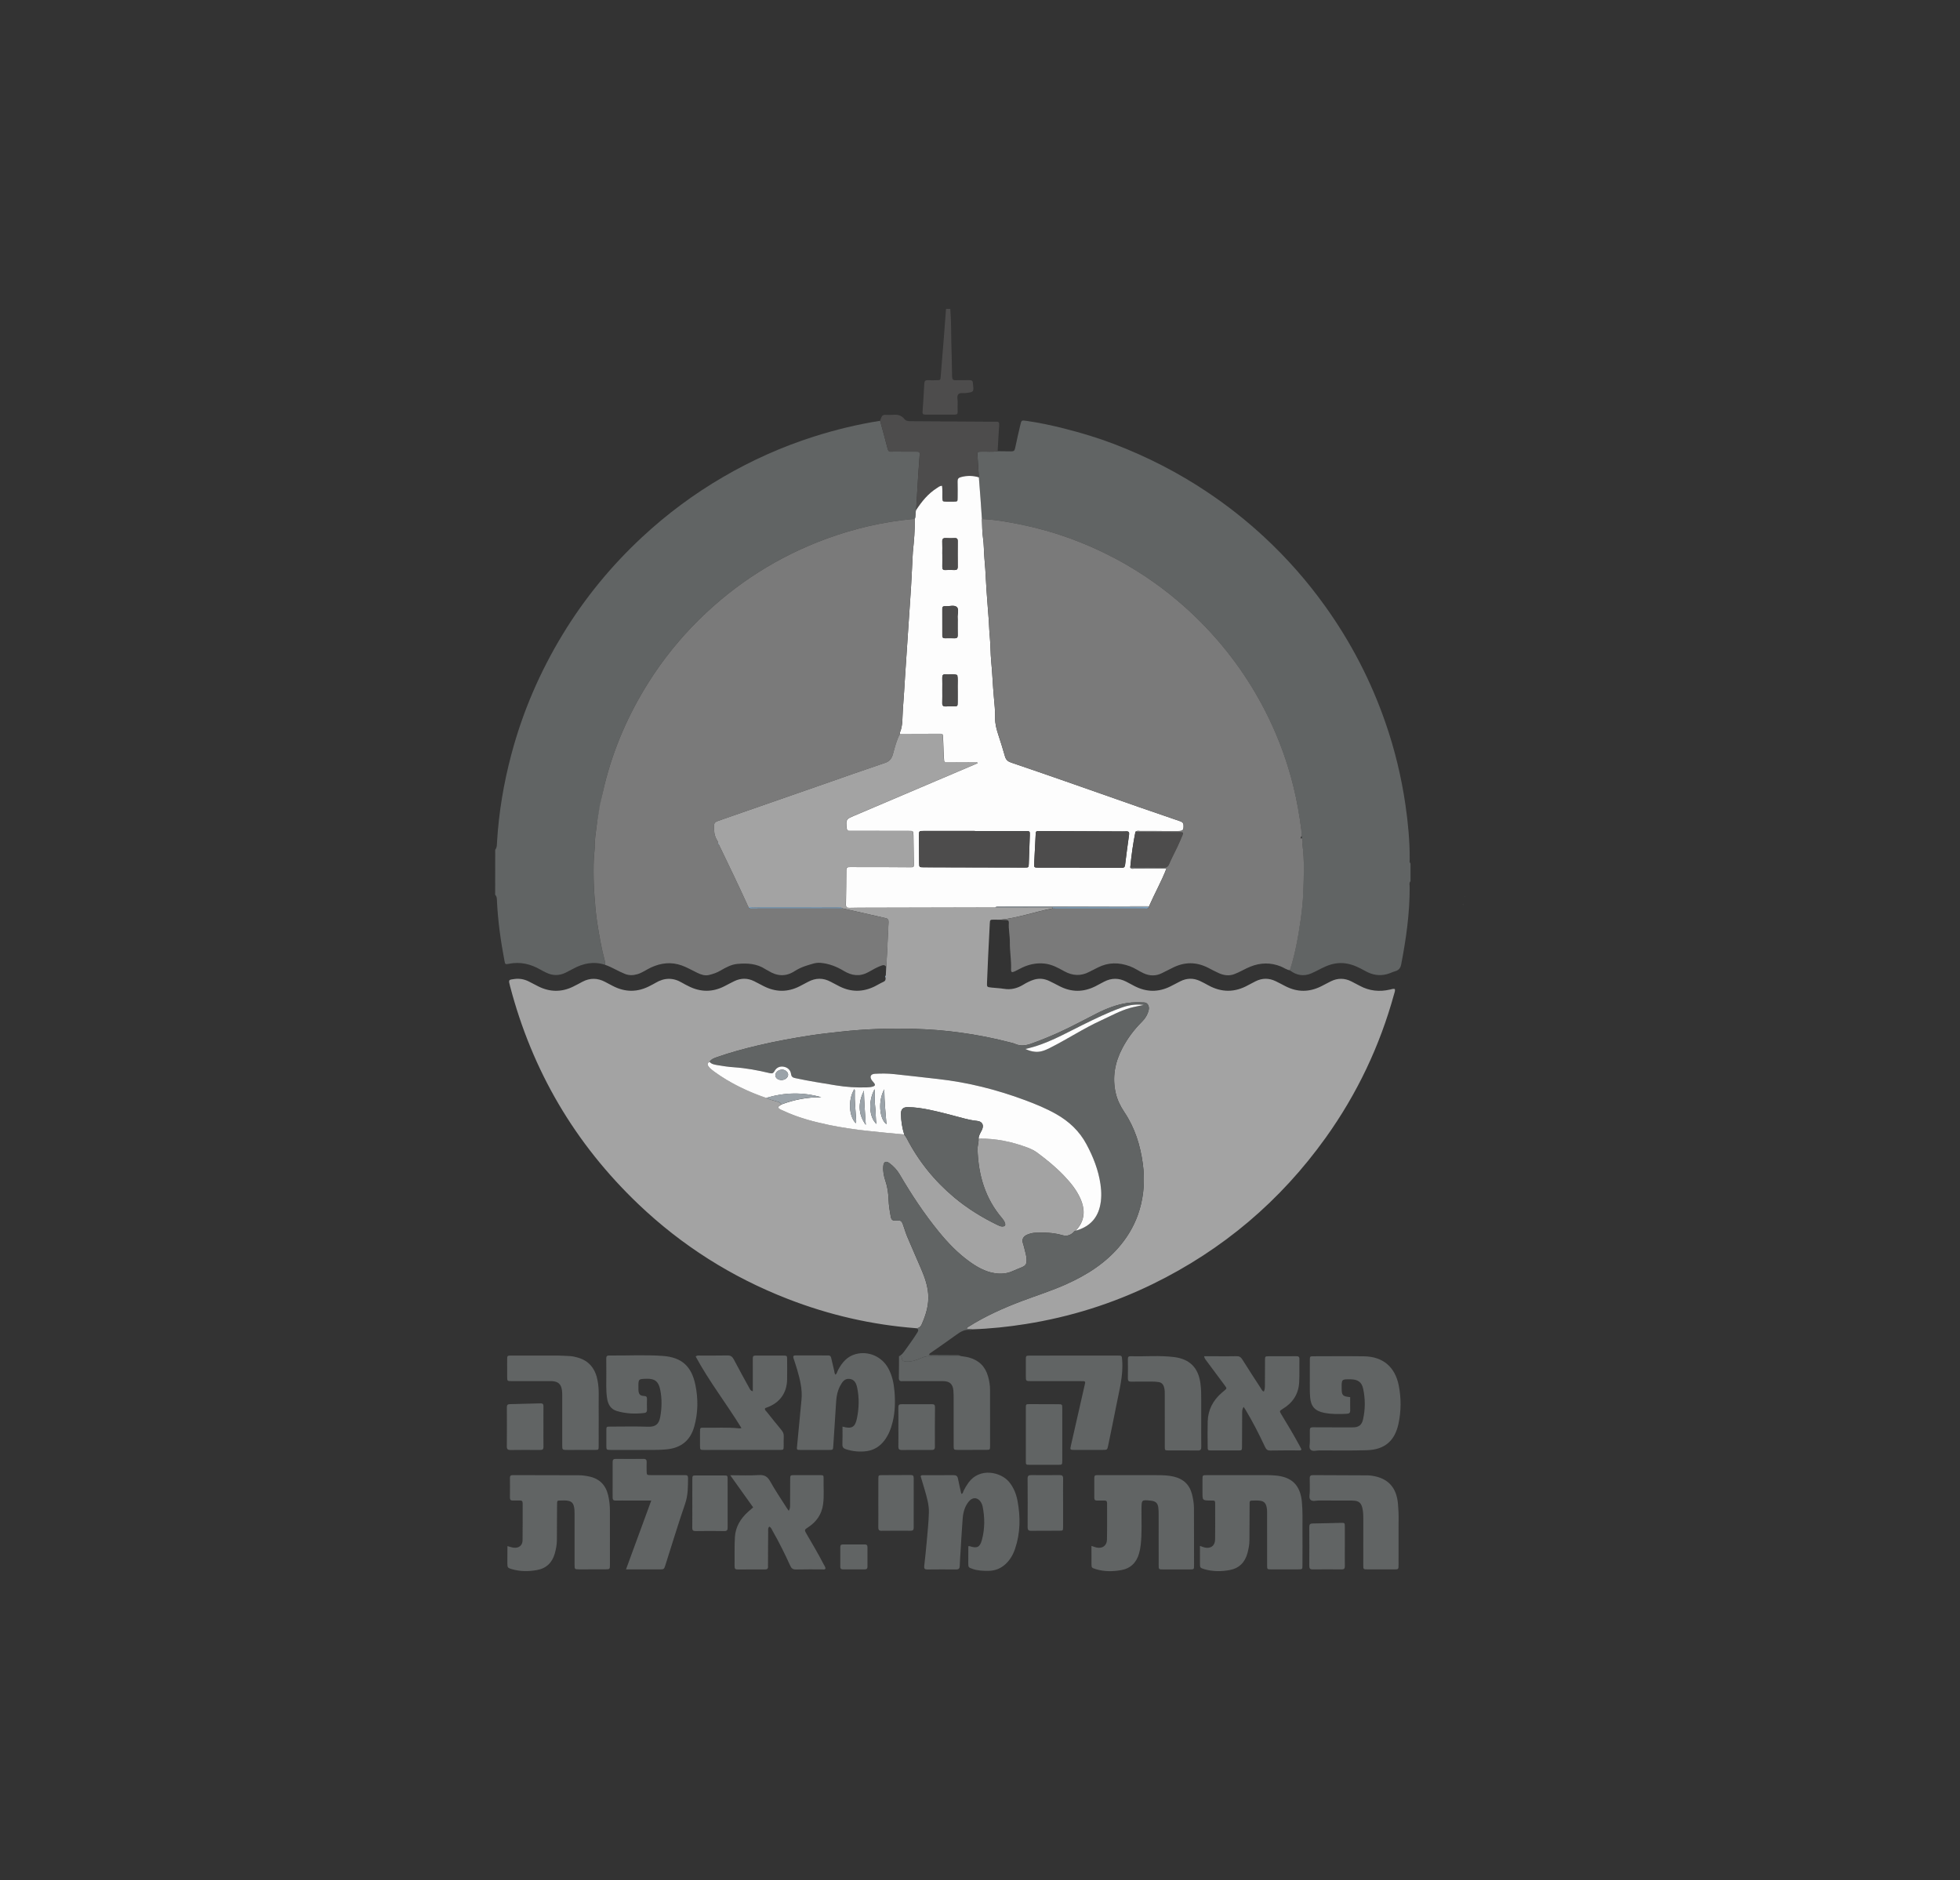 <?xml version="1.0" encoding="utf-8"?>
<!-- Generator: Adobe Illustrator 24.0.1, SVG Export Plug-In . SVG Version: 6.00 Build 0)  -->
<svg version="1.1" id="Layer_1" xmlns="http://www.w3.org/2000/svg" xmlns:xlink="http://www.w3.org/1999/xlink" x="0px" y="0px"
	 viewBox="0 0 841.89 807.53" style="enable-background:new 0 0 841.89 807.53;" xml:space="preserve">
<rect x="0" y="0" width="841.89" height="807.53" fill="#333333" stroke="none"/>
<style type="text/css">
	.st0{fill:#515151;}
	.st1{fill:#86B33F;}
	.st2{fill:#A3C238;}
	.st3{fill:#6FA842;}
	.st4{fill:#FFFFFF;}
	.st5{fill:#787878;}
	.st6{fill:#878787;}
	.st7{fill:#6D6D6D;}
	.st8{fill:#4A4A4A;}
	.st9{fill:#677378;}
	.st10{fill:#2C2D2D;}
	.st11{fill:#717070;}
	.st12{fill:#616464;}
	.st13{fill:#4D4C4C;}
	.st14{fill:#A3A3A3;}
	.st15{fill:#BCD6EE;}
	.st16{fill:#FDFDFD;}
	.st17{fill:#9BA3A9;}
	.st18{fill:#8FBFE6;}
	.st19{fill:#7A7A7A;}
	.st20{fill:none;stroke:#5D5D5D;stroke-width:3.509;stroke-miterlimit:10;}
	.st21{fill:#FFFFFF;stroke:#626565;stroke-width:3.553;stroke-miterlimit:10;}
	.st22{fill:#202020;}
	.st23{fill:#28241A;}
	.st24{fill:#565F69;}
	.st25{fill:#5D5D5D;}
	.st26{fill:#5362A9;}
	.st27{fill:#4A59A3;}
	.st28{fill:#7990C9;}
	.st29{fill:#7F9ACF;}
	.st30{fill:#84A5D6;}
	.st31{fill:#9F9FA0;}
</style>
<g>
	<path class="st8" d="M625.24,398.5c-0.12,0.02-0.25,0.05-0.37,0.07C624.99,398.55,625.11,398.53,625.24,398.5z"/>
	<path class="st8" d="M623.69,398.69c-0.02,0.04-0.03,0.08-0.05,0.12C623.65,398.77,623.67,398.73,623.69,398.69z"/>
	<path class="st9" d="M625.35,400.85c-0.07,0.11-0.15,0.23-0.22,0.34C625.2,401.08,625.27,400.96,625.35,400.85z"/>
	<path class="st10" d="M624.24,398.79l-0.05,0.02l-0.05-0.01C624.17,398.79,624.2,398.79,624.24,398.79z"/>
	<path class="st8" d="M628.42,388.78c-0.04-0.16-0.08-0.33-0.11-0.49c0.04-0.01,0.08-0.03,0.12-0.04c0.03,0.1,0.07,0.2,0.1,0.31
		C628.49,388.63,628.46,388.7,628.42,388.78z"/>
	<path class="st8" d="M628.55,389.3c-0.03-0.09-0.05-0.19-0.08-0.28C628.49,389.11,628.52,389.2,628.55,389.3z"/>
	<path class="st11" d="M629.07,384.93c0.04,0.01,0.08,0.02,0.11,0.03c-0.05,0.04-0.09,0.08-0.14,0.13
		C629.05,385.03,629.06,384.98,629.07,384.93z"/>
	<g>
		<path class="st12" d="M428.55,193.81c1.94,0.02,3.89,0.02,5.83,0.07c0.97,0.03,1.43-0.26,1.64-1.32
			c0.67-3.37,1.48-6.71,2.26-10.06c0.46-1.97,0.49-2.03,2.55-1.73c5.55,0.8,11.03,1.96,16.46,3.34c7.17,1.83,14.25,3.95,21.16,6.59
			c14.15,5.41,27.57,12.25,40.17,20.7c8.66,5.8,16.81,12.22,24.43,19.3c9.73,9.03,18.47,18.95,26.2,29.76
			c11,15.37,19.61,31.97,25.8,49.81c4.01,11.53,6.88,23.36,8.64,35.46c1.12,7.71,1.85,15.44,1.83,23.24c0,0.64-0.26,1.36,0.34,1.9
			c0,2.55,0,5.09,0,7.64c-0.68,0.77-0.35,1.72-0.35,2.56c0.03,11.18-1.52,22.17-3.64,33.12c-0.31,1.62-1.01,2.53-2.55,2.98
			c-1.21,0.36-2.36,0.94-3.58,1.27c-3.26,0.88-6.34,0.31-9.27-1.33c-2.6-1.45-5.22-2.79-8.27-3.26c-3.09-0.47-5.95,0.06-8.73,1.25
			c-2.12,0.91-4.12,2.12-6.24,3.02c-3.31,1.41-6.4,0.82-9.22-1.35c2.32-7.1,3.6-14.41,4.65-21.78c0.55-3.85,0.96-7.72,1.11-11.61
			c0.26-6.87,0.57-13.76-0.35-20.61c0.12-0.91,0.15-1.82-0.24-2.69c0.09-0.32,0.07-0.62-0.11-0.9c-0.04-0.89-0.01-1.8-0.12-2.68
			c-0.79-6.3-1.89-12.54-3.41-18.71c-2.54-10.27-6.11-20.16-10.74-29.66c-7.16-14.7-16.44-27.93-27.84-39.67
			c-11.19-11.51-23.85-21.07-38.01-28.59c-12.88-6.84-26.48-11.74-40.78-14.62c-5.42-1.09-10.86-2.08-16.4-2.3
			c-0.21-3.03-0.41-6.05-0.63-9.08c-0.22-2.95-0.45-5.89-0.68-8.84c-0.19-3.05-0.39-6.09-0.57-9.14c-0.11-1.86-0.09-1.84,1.75-1.9
			C423.95,193.91,426.26,194.24,428.55,193.81z"/>
		<path class="st12" d="M212.71,365.02c0.84-1.08,0.72-2.39,0.8-3.62c0.77-12.66,2.88-25.09,6.13-37.34
			c4.85-18.27,12.25-35.42,22.06-51.58c9.43-15.52,20.82-29.4,34.1-41.75c10.66-9.92,22.29-18.56,34.88-25.89
			c12.32-7.17,25.26-12.95,38.83-17.28c9.33-2.98,18.83-5.28,28.52-6.81c1.02,3.74,2.11,7.46,3.03,11.22c0.6,2.46,0.88,2,2.72,2.01
			c3.21,0.02,6.42-0.02,9.63,0.01c1.63,0.01,1.7,0.1,1.6,1.64c-0.17,2.61-0.4,5.21-0.56,7.82c-0.33,5.21-0.62,10.43-0.94,15.64
			c-0.45,1.24,0.13,2.64-0.6,3.84c-0.37,0.01-0.75,0.01-1.12,0.04c-12.56,1.19-24.75,4.04-36.59,8.36
			c-20.87,7.63-39.22,19.31-55.03,34.92c-8.22,8.12-15.42,17.07-21.59,26.85c-8.64,13.69-15.04,28.34-18.92,44.06
			c-0.46,1.87-2.96,14.1-3.31,16.97c-0.4,3.31-0.99,6.61-0.9,9.97c-0.2,2.45-0.44,4.9-0.48,7.36c-0.07,4.41,0.03,8.81,0.35,13.2
			c0.29,3.94,0.6,7.88,1.21,11.79c0.86,5.45,1.79,10.88,3.23,16.21c0.15,0.56,0.1,1.18,0.14,1.77c-4.87-1.6-9.42-0.66-13.79,1.74
			c-1.05,0.58-2.11,1.12-3.18,1.65c-2.81,1.38-5.61,1.31-8.4-0.07c-0.8-0.4-1.61-0.79-2.38-1.24c-4.22-2.44-8.68-3.49-13.55-2.52
			c-1.58,0.32-1.62,0.22-1.9-1.22c-1.61-8.44-2.8-16.93-3.23-25.52c-0.05-1.02,0.04-2.1-0.78-2.92
			C212.71,377.9,212.71,371.46,212.71,365.02z"/>
		<path class="st13" d="M408.17,132.67c0.44,4.84,0.33,9.7,0.46,14.55c0.12,4.86,0.27,9.72,0.33,14.58
			c0.02,1.16,0.39,1.56,1.55,1.52c1.94-0.08,3.89,0.03,5.83-0.03c1.02-0.03,1.58,0.28,1.55,1.36c0,0.07,0.01,0.15,0.02,0.22
			c0.41,3.55,0.41,3.51-3.12,3.97c-1.09,0.14-2.48-0.31-3.19,0.56c-0.69,0.84-0.2,2.16-0.24,3.27c-0.05,1.42-0.04,2.84-0.01,4.26
			c0.02,0.88-0.35,1.16-1.2,1.16c-4.26-0.03-8.53-0.03-12.79,0c-0.9,0-1.15-0.36-1.09-1.22c0.28-4.03,0.54-8.06,0.75-12.09
			c0.06-1.16,0.52-1.57,1.67-1.48c1.19,0.09,2.39,0.04,3.59,0.02c1.64-0.03,1.66-0.05,1.78-1.56c0.46-5.51,0.91-11.03,1.34-16.54
			c0.33-4.17,0.64-8.34,0.95-12.52C406.97,132.67,407.57,132.67,408.17,132.67z"/>
		<path class="st14" d="M429.66,395.07c-0.9-0.02-1.8-0.05-2.69-0.04c-1.7,0.02-1.73,0.03-1.82,1.69
			c-0.25,4.71-0.48,9.42-0.71,14.13c-0.18,3.74-0.34,7.48-0.48,11.22c-0.07,1.89-0.04,1.91,1.91,2.13c1.78,0.2,3.59,0.25,5.36,0.54
			c2.96,0.49,5.62-0.17,8.16-1.69c1.54-0.92,3.12-1.77,4.86-2.28c2.19-0.64,4.31-0.38,6.34,0.55c1.56,0.72,3.07,1.55,4.6,2.33
			c5.1,2.6,10.2,2.57,15.3,0.01c1.27-0.64,2.51-1.33,3.77-1.99c3.15-1.64,6.31-1.64,9.47-0.01c1.2,0.62,2.38,1.27,3.57,1.89
			c5.15,2.66,10.32,2.73,15.51,0.11c1.4-0.71,2.79-1.45,4.19-2.16c2.79-1.41,5.61-1.44,8.43-0.13c1.22,0.57,2.4,1.21,3.58,1.86
			c5.72,3.15,11.42,3.12,17.11-0.06c1.04-0.58,2.11-1.12,3.18-1.66c2.87-1.44,5.76-1.44,8.64-0.05c1.41,0.68,2.8,1.43,4.19,2.15
			c5.17,2.66,10.34,2.62,15.5-0.02c1.33-0.68,2.65-1.39,3.99-2.06c2.95-1.47,5.91-1.45,8.85,0.03c1.2,0.6,2.4,1.22,3.58,1.87
			c4.14,2.25,8.51,2.68,13.06,1.62c0.64-0.15,1.26-0.41,2.03-0.23c0.2,0.78-0.13,1.46-0.32,2.16c-6.13,22.31-15.91,42.89-29.37,61.7
			c-19.47,27.2-44.24,48.18-74.31,62.87c-17.32,8.46-35.53,14.16-54.57,17.18c-7.62,1.21-15.28,2.02-22.99,2.27
			c-0.77-0.09-1.54-0.18-2.3-0.27c0.04-0.49,0.34-0.6,0.58-0.75c7.29-4.63,15.13-8.13,23.19-11.17c6.29-2.37,12.72-4.39,18.87-7.15
			c8.98-4.02,17.11-9.17,23.44-16.88c3.71-4.52,6.45-9.53,8.11-15.12c1.92-6.47,2.31-13.06,1.41-19.75
			c-1.07-7.96-3.41-15.45-7.91-22.17c-1.72-2.58-3.09-5.34-3.76-8.34c-1.49-6.7-0.33-13.05,2.84-19.1c2.21-4.21,5-7.97,8.36-11.32
			c1.46-1.45,2.55-3.15,3-5.17c0.37-1.65-0.51-3.15-1.91-3.2c-2.46-0.08-4.93-0.15-7.39,0.23c-4.56,0.71-8.78,2.34-12.88,4.41
			c-5.67,2.87-11.24,5.93-17.05,8.53c-3.69,1.65-7.43,3.15-11.23,4.52c-2.34,0.84-4.62,1.14-6.97,0.09
			c-0.74-0.33-1.57-0.49-2.36-0.69c-6.94-1.82-13.96-3.17-21.07-4.15c-6.52-0.91-13.07-1.41-19.63-1.61
			c-10.62-0.33-21.22,0.05-31.79,1.21c-4.3,0.48-8.61,0.93-12.89,1.59c-7.67,1.18-15.3,2.57-22.86,4.37
			c-5.89,1.4-11.73,2.98-17.44,4.99c-1.18,0.42-2.43,0.83-3.15,2.01c-1.16,0.57-0.98,1.41-0.31,2.17c0.64,0.72,1.39,1.36,2.16,1.92
			c6.86,4.99,14.42,8.61,22.41,11.37c1.32,0.67,2.74,1.02,4.15,1.43c0.89,0.26,1.93,0.37,2.4,1.39c-0.4,0.51-1.25,0.55-1.41,1.33
			c0.52,0.74,1.34,0.95,2.07,1.29c6.33,3,13.03,4.78,19.85,6.19c10.64,2.21,21.46,3.07,32.25,4.07c0.37,0.56,0.8,1.08,1.11,1.67
			c5.07,9.83,11.88,18.26,20.35,25.36c5.71,4.78,11.99,8.66,18.68,11.9c0.6,0.29,1.21,0.59,1.91,0.62c1.25,0.04,1.65-0.48,1.21-1.62
			c-0.27-0.7-0.68-1.32-1.17-1.9c-7.28-8.51-10.22-18.57-10.56-29.56c-0.05-1.58,0.58-3.09,0.43-4.68
			c7.26-0.12,14.23,1.31,20.99,3.85c1.54,0.58,3.01,1.31,4.34,2.3c4.02,2.99,7.88,6.16,11.35,9.79c2.8,2.92,5.34,6.03,7.01,9.77
			c2.25,5.04,1.96,9.71-2,13.85c-0.55,0.14-0.8,0.65-1.2,0.98c-1.36,1.09-2.71,1.48-4.54,0.95c-3.83-1.1-7.8-1.23-11.78-1.02
			c-1.06,0.06-2.07,0.34-3.04,0.71c-1.51,0.58-2.79,1.79-2.04,3.86c0.3,0.84,0.48,1.72,0.71,2.59c0.37,1.45,0.8,2.88,0.83,4.39
			c0.05,1.89-0.37,2.55-2.08,3.28c-1.23,0.53-2.51,0.98-3.72,1.55c-2.6,1.23-5.32,1.4-8.1,0.94c-4.1-0.68-7.57-2.73-10.85-5.11
			c-4.93-3.58-9.11-7.95-12.95-12.66c-6.3-7.72-11.77-16.01-16.8-24.6c-1.11-1.9-2.58-3.49-4.32-4.79c-1.62-1.22-2.6-0.7-2.75,1.36
			c-0.15,2.12,0.26,4.19,0.93,6.17c0.91,2.65,1.27,5.36,1.37,8.14c0.09,2.46,0.49,4.89,0.95,7.3c0.27,1.42,0.82,1.74,2.39,1.62
			c1.92-0.14,2.26,0.09,2.92,1.97c0.59,1.69,1.1,3.42,1.8,5.07c1.94,4.61,3.98,9.19,5.95,13.79c1.47,3.44,2.73,6.97,3.01,10.74
			c0.35,4.6-0.95,8.85-2.79,13c-0.54,1.21-1.31,1.72-2.56,1.66c-18.92-1.46-37.22-5.67-54.91-12.54
			c-24.08-9.35-45.53-22.9-64.23-40.73c-27.26-26.01-45.62-57.29-55.15-93.76c-0.69-2.65-0.67-2.63,2-2.97
			c2.15-0.27,4.17,0.11,6.09,1.08c1.4,0.71,2.78,1.47,4.19,2.16c4.88,2.4,9.79,2.47,14.7,0.12c1.42-0.68,2.79-1.45,4.18-2.18
			c3.23-1.7,6.45-1.63,9.67,0.06c1.13,0.59,2.25,1.19,3.38,1.78c5.31,2.74,10.62,2.74,15.91-0.06c0.79-0.42,1.61-0.81,2.37-1.27
			c3.81-2.3,7.62-2.35,11.46-0.05c0.9,0.54,1.84,1,2.77,1.47c5.17,2.61,10.34,2.63,15.5-0.05c1.39-0.72,2.78-1.47,4.19-2.15
			c2.81-1.34,5.63-1.34,8.43,0.03c1.34,0.66,2.66,1.38,3.98,2.06c5.22,2.71,10.46,2.79,15.7,0.08c1.2-0.62,2.39-1.24,3.58-1.88
			c3.22-1.71,6.43-1.73,9.65,0c1.25,0.67,2.51,1.34,3.78,1.98c5.03,2.52,10.07,2.49,15.11,0.02c1.27-0.63,2.48-1.39,3.78-1.98
			c0.87-0.4,1-1.01,0.89-1.82c0.23-0.29,0.3-0.61,0.12-0.96c0.06-1.2,0.11-2.4,0.17-3.6c0.11-1.86,0.24-3.72,0.33-5.58
			c0.22-4.55,0.4-9.1,0.65-13.65c0.05-0.99-0.24-1.52-1.24-1.74c-6.18-1.38-12.36-2.8-18.54-4.21c-0.71-0.59-1.56-0.39-2.37-0.39
			c-10.75-0.01-21.49,0-32.24-0.02c-1.94,0-3.88,0.18-5.81-0.14c-4.08-9.02-8.39-17.93-12.69-26.85c0.01-0.25-0.1-0.43-0.34-0.52
			c0,0,0.01,0,0.01,0c0.04-0.56-0.25-1.03-0.51-1.46c-1.1-1.8-1.27-3.75-1.28-5.81c-0.01-1.41,0.53-1.95,1.77-2.38
			c14.39-4.98,28.76-10.01,43.13-15.02c9.51-3.32,19.01-6.69,28.56-9.9c2.03-0.68,2.9-1.84,3.45-3.83c0.82-2.93,1.5-5.93,3-8.64
			c5.39-0.02,10.78-0.03,16.17-0.05c2.46-0.01,2.24-0.13,2.33,2.34c0.1,2.77,0.23,5.53,0.36,8.3c0.08,1.56,0.09,1.6,1.68,1.6
			c3.82,0,7.63-0.05,11.45-0.05c0.43,0,0.97-0.21,1.39,0.41c-0.49,0.23-0.89,0.42-1.29,0.59c-17.27,7.35-34.54,14.7-51.81,22.04
			c-3.5,1.49-3.48,1.48-3.2,5.23c0.06,0.85,0.33,1.24,1.2,1.2c0.52-0.03,1.05-0.01,1.57,0c7.94,0.01,15.87,0.02,23.81,0.04
			c2.03,0,2.06,0.02,2.1,2.09c0.08,3.97,0.14,7.93,0.18,11.9c0.02,1.62-0.01,1.67-1.58,1.67c-3.82,0-7.63-0.05-11.45-0.07
			c-4.79-0.01-9.58,0-14.37-0.01c-0.87,0-1.59,0-1.6,1.25c-0.02,4.94-0.09,9.88-0.19,14.82c-0.02,1.1,0.46,1.43,1.48,1.41
			c2.39-0.06,4.79-0.07,7.18-0.08c18.49-0.05,36.98-0.09,55.47-0.13c0.82,0.03,1.64,0.1,2.46,0.1c7.39,0,14.79-0.02,22.18-0.03
			c0.09,0.12,0.12,0.25,0.08,0.39C444.64,391.6,437.36,394.28,429.66,395.07z"/>
		<path class="st12" d="M304.79,456.11c0.72-1.18,1.97-1.59,3.15-2.01c5.71-2.02,11.55-3.59,17.44-4.99
			c7.56-1.79,15.19-3.18,22.86-4.37c4.28-0.66,8.58-1.11,12.89-1.59c10.57-1.17,21.18-1.54,31.79-1.21
			c6.56,0.2,13.11,0.71,19.63,1.61c7.11,0.99,14.13,2.33,21.07,4.15c0.79,0.21,1.62,0.36,2.36,0.69c2.35,1.05,4.63,0.75,6.97-0.09
			c3.8-1.37,7.54-2.88,11.23-4.52c5.81-2.6,11.38-5.66,17.05-8.53c4.09-2.07,8.32-3.7,12.88-4.41c2.46-0.38,4.93-0.31,7.39-0.23
			c1.4,0.04,2.27,1.55,1.91,3.2c-0.45,2.02-1.55,3.72-3,5.17c-3.36,3.35-6.15,7.11-8.36,11.32c-3.17,6.05-4.33,12.4-2.84,19.1
			c0.67,3.01,2.03,5.77,3.76,8.34c4.5,6.72,6.83,14.22,7.91,22.17c0.9,6.69,0.51,13.28-1.41,19.75c-1.65,5.59-4.4,10.6-8.11,15.12
			c-6.33,7.71-14.46,12.85-23.44,16.88c-6.15,2.76-12.58,4.78-18.87,7.15c-8.06,3.04-15.9,6.54-23.19,11.17
			c-0.24,0.15-0.54,0.26-0.58,0.75c0.76,0.09,1.53,0.18,2.3,0.27c-0.28,0.09-0.57,0.29-0.83,0.25c-2.33-0.3-4.12,0.75-5.92,2.06
			c-3.66,2.68-7.42,5.24-11.14,7.85c-0.24,0.17-0.51,0.3-0.62,0.77c0.51,0.26,1.1,0.14,1.65,0.14c3.21,0.03,6.41,0.02,9.62,0.05
			c0.8,0.01,1.65-0.15,2.38,0.37c-4.34,0.01-8.68,0.03-13.02,0c-1.3-0.01-2.49,0.2-3.69,0.72c-2.13,0.91-4.29,1.77-6.69,1.64
			c-0.98-0.05-1.82-0.22-1.92-1.41c-0.07-0.8-0.55-0.98-1.24-0.88c1.17-0.52,1.87-1.51,2.58-2.51c1.81-2.55,3.68-5.04,5.31-7.72
			c0.7-1.16,0.33-1.51-0.68-1.82c1.25,0.05,2.02-0.46,2.56-1.66c1.84-4.15,3.14-8.41,2.79-13c-0.29-3.77-1.54-7.29-3.01-10.74
			c-1.97-4.6-4-9.18-5.95-13.79c-0.69-1.65-1.2-3.38-1.8-5.07c-0.66-1.88-1-2.11-2.92-1.97c-1.56,0.12-2.12-0.2-2.39-1.62
			c-0.46-2.41-0.86-4.85-0.95-7.3c-0.1-2.78-0.46-5.49-1.37-8.14c-0.68-1.98-1.09-4.04-0.93-6.17c0.15-2.05,1.12-2.58,2.75-1.36
			c1.74,1.31,3.21,2.9,4.32,4.79c5.03,8.59,10.49,16.88,16.8,24.6c3.84,4.7,8.02,9.07,12.95,12.66c3.28,2.39,6.75,4.44,10.85,5.11
			c2.79,0.46,5.5,0.29,8.1-0.94c1.21-0.57,2.49-1.02,3.72-1.55c1.7-0.73,2.12-1.39,2.08-3.28c-0.04-1.5-0.47-2.94-0.83-4.39
			c-0.22-0.87-0.4-1.75-0.71-2.59c-0.75-2.07,0.53-3.28,2.04-3.86c0.97-0.37,1.98-0.65,3.04-0.71c3.98-0.21,7.95-0.08,11.78,1.02
			c1.84,0.53,3.18,0.14,4.54-0.95c0.4-0.32,0.65-0.84,1.2-0.98c5.3-1.47,8.95-4.65,10.34-10.12c0.83-3.24,0.78-6.55,0.31-9.81
			c-0.88-6.13-3.11-11.81-6.05-17.25c-3.04-5.65-7.48-9.79-13.01-12.93c-4.24-2.41-8.73-4.25-13.28-5.94
			c-12.15-4.53-24.64-7.69-37.55-9.12c-6.3-0.7-12.6-1.45-18.91-2.11c-2.68-0.28-5.38-0.26-8.07-0.13c-1.91,0.1-2.42,1.3-1.29,2.89
			c0.3,0.43,0.7,0.78,1.01,1.2c0.45,0.63,0.33,1.08-0.46,1.35c-0.86,0.3-1.75,0.37-2.65,0.4c-4.5,0.17-8.95-0.13-13.4-0.86
			c-5.82-0.96-11.64-1.84-17.41-3.1c-1.09-0.24-1.67-0.55-1.85-1.78c-0.24-1.71-1.45-2.82-3.12-3.13c-1.69-0.32-3.14,0.37-3.98,1.88
			c-0.54,0.99-1.05,1.12-2.13,0.86c-5.01-1.21-10.07-2.14-15.23-2.5c-2.38-0.17-4.75-0.5-7.1-0.91
			C307.01,457.31,305.69,457.16,304.79,456.11z M440.42,450.58c1.61,0.75,2.81,1.05,4.08,1.19c2.36,0.26,4.41-0.61,6.42-1.62
			c7.48-3.75,14.47-8.4,22.1-11.88c4.07-1.86,7.99-4.07,12.33-5.3c1.78-0.5,3.62-0.81,5.91-1.31c-3.79-0.47-6.91,0.19-9.95,1.3
			c-5.62,2.05-10.99,4.68-16.35,7.31C457.14,444.12,449.56,448.58,440.42,450.58z"/>
		<path class="st12" d="M217.96,664.12c1.14,0.29,1.92,0.6,2.73,0.68c2.19,0.23,3.74-0.97,3.77-3.15
			c0.09-5.31,0.02-10.63,0.04-15.94c0-0.86-0.33-1.21-1.2-1.18c-0.97,0.04-1.95-0.04-2.92,0.01c-0.93,0.05-1.36-0.28-1.35-1.27
			c0.04-2.84,0.03-5.69,0.01-8.53c0-0.74,0.29-1.12,1.04-1.1c0.22,0.01,0.45-0.01,0.67-0.01c9.28,0.02,18.56,0.03,27.84,0.06
			c1.5,0,2.98,0.21,4.45,0.52c4.42,0.92,7.1,3.61,8.16,7.96c0.53,2.19,0.77,4.43,0.78,6.67c0.03,7.71,0.02,15.42,0.01,23.13
			c0,2.1-0.02,2.12-2.07,2.13c-3.67,0.02-7.33,0.02-11,0.01c-2.1-0.01-2.11-0.02-2.12-2.05c-0.01-7.26,0-14.52,0-21.78
			c0-1.2-0.02-2.39-0.37-3.56c-0.31-1.04-0.95-1.7-1.96-1.97c-1.47-0.39-2.98-0.21-4.47-0.19c-0.42,0-0.67,0.29-0.69,0.72
			c-0.02,0.6-0.03,1.2-0.04,1.79c-0.02,4.86-0.03,9.73-0.07,14.59c-0.02,1.88-0.37,3.71-0.87,5.53c-1.09,3.99-3.63,6.49-7.72,7.22
			c-3.57,0.64-7.15,0.64-10.67-0.37c-1.92-0.55-2-0.7-2.01-2.62C217.95,669.05,217.96,666.67,217.96,664.12z"/>
		<path class="st12" d="M515.42,664.03c0.87,0.3,1.42,0.54,1.99,0.68c2.64,0.62,4.47-0.72,4.52-3.43c0.07-3.89,0.03-7.78,0.03-11.68
			c0-0.97-0.01-1.95,0-2.92c0.03-2.33,0.01-2.12-2.01-2.14c-3.44-0.04-3.44-0.04-3.44-3.42c0-1.87-0.02-3.74,0-5.62
			c0.01-1.83,0.02-1.86,1.86-1.86c8.68-0.01,17.37-0.01,26.05,0c1.2,0,2.4,0.06,3.59,0.17c6.97,0.64,10.48,4.21,11.18,11.17
			c0.41,4.04,0.25,8.08,0.27,12.11c0.03,5.09,0.01,10.18-0.01,15.27c-0.01,1.71-0.04,1.74-1.75,1.75
			c-3.89,0.02-7.78,0.03-11.68,0.01c-1.71-0.01-1.74-0.04-1.75-1.74c-0.01-7.56-0.01-15.12-0.01-22.68c0-1.05-0.06-2.09-0.41-3.1
			c-0.35-1.01-1.04-1.66-2.05-1.88c-1.4-0.31-2.83-0.16-4.25-0.15c-0.54,0-0.79,0.34-0.79,0.87c0,0.52-0.01,1.05-0.01,1.57
			c-0.02,4.87-0.03,9.73-0.07,14.6c-0.01,1.88-0.36,3.72-0.85,5.53c-1.08,3.98-3.57,6.51-7.67,7.27c-3.65,0.67-7.3,0.67-10.88-0.39
			c-1.8-0.54-1.85-0.66-1.86-2.51C515.41,669.11,515.42,666.72,515.42,664.03z"/>
		<path class="st12" d="M468.82,664.02c0.91,0.3,1.52,0.57,2.17,0.71c2.49,0.55,4.44-0.8,4.49-3.34c0.11-5.24,0.03-10.48,0.05-15.72
			c0.01-0.93-0.45-1.15-1.25-1.13c-1.05,0.02-2.1-0.02-3.14,0c-0.74,0.02-1.11-0.3-1.1-1.05c0.01-2.92,0.02-5.84,0-8.76
			c0-0.74,0.27-1.13,1.04-1.09c0.37,0.02,0.75,0,1.12,0c8.24,0,16.47-0.01,24.71,0.01c2.39,0,4.79,0.05,7.14,0.59
			c4.18,0.95,6.89,3.41,7.96,7.61c0.5,1.97,0.83,3.96,0.84,5.99c0.03,8.16,0.04,16.32,0.04,24.49c0,1.79-0.03,1.81-1.91,1.81
			c-3.82,0.01-7.64,0.02-11.45,0c-1.81-0.01-1.84-0.04-1.84-1.93c-0.01-7.11,0.01-14.23-0.01-21.34c0-1.12,0-2.26-0.15-3.36
			c-0.27-1.91-1.2-2.7-3.13-2.9c-4.1-0.43-4.05-0.43-4.09,3.62c-0.05,5.09,0.25,10.18-0.32,15.26c-0.14,1.27-0.37,2.52-0.71,3.74
			c-1.12,3.97-3.64,6.49-7.74,7.21c-3.65,0.64-7.3,0.67-10.88-0.44c-1.83-0.57-1.83-0.6-1.83-2.52
			C468.81,669.07,468.82,666.68,468.82,664.02z"/>
		<path class="st12" d="M361.88,612.79c3.97,1.11,5.43,0.31,6.22-3.59c0.88-4.36,1.02-8.77,0.08-13.15
			c-0.39-1.81-1.1-3.53-3.29-3.76c-2.08-0.22-3.08,1.29-3.92,2.83c-1.12,2.06-1.65,4.31-1.8,6.66c-0.39,6.42-0.82,12.85-1.24,19.27
			c-0.12,1.74-0.14,1.76-1.78,1.77c-4.12,0.01-8.23,0.02-12.35-0.01c-1.62-0.01-1.59-0.05-1.43-1.66c0.64-6.63,1.25-13.26,1.9-19.88
			c0.45-4.58-0.69-8.91-1.94-13.23c-0.46-1.58-1.01-3.13-1.51-4.7c-0.24-0.75,0-1.13,0.83-1.13c4.72,0.01,9.43,0.02,14.15,0.01
			c0.73,0,1.07,0.36,1.22,1.04c0.41,1.82,0.87,3.63,1.28,5.46c0.13,0.58,0.12,1.2,0.55,1.77c0.69-0.52,0.78-1.36,1.14-2.03
			c1.71-3.21,3.92-5.86,7.6-6.83c5.48-1.44,11.19,1.08,13.94,6.08c1.7,3.08,2.39,6.46,2.68,9.89c0.38,4.41,0.27,8.83-0.78,13.17
			c-0.71,2.93-1.78,5.71-3.66,8.12c-1.88,2.41-4.32,3.95-7.32,4.41c-3.07,0.46-6.11,0.15-9.09-0.79c-1.07-0.34-1.56-0.91-1.52-2.1
			C361.94,617.92,361.88,615.45,361.88,612.79z"/>
		<path class="st12" d="M415.93,664.15c0.34,0,0.49-0.04,0.62,0.01c3.05,1.02,4.34,0.49,5.18-2.57c1.33-4.84,1.31-9.75,0.31-14.66
			c-0.1-0.5-0.33-1-0.58-1.46c-1.25-2.3-3.62-2.58-5.3-0.55c-1.73,2.09-2.44,4.62-2.65,7.27c-0.35,4.48-0.59,8.96-0.87,13.44
			c-0.14,2.31-0.33,4.63-0.39,6.95c-0.03,1.14-0.42,1.58-1.58,1.57c-4.12-0.04-8.23-0.04-12.35,0.01c-1.11,0.01-1.46-0.38-1.34-1.46
			c0.39-3.42,0.76-6.84,1.06-10.27c0.37-4.25,0.83-8.5,0.95-12.75c0.09-3.38-0.92-6.65-1.84-9.89c-0.55-1.94-1.15-3.86-1.7-5.68
			c0.22-0.45,0.52-0.46,0.81-0.46c4.42,0,8.83,0.04,13.25-0.02c1.19-0.02,1.76,0.38,1.98,1.55c0.42,2.17,0.95,4.32,1.43,6.5
			c0.79-0.11,0.72-0.78,0.92-1.2c0.62-1.28,1.34-2.5,2.18-3.65c4.82-6.6,13.89-4.58,17.44-0.25c1.95,2.38,3.04,5.13,3.6,8.11
			c1.3,6.95,1.24,13.84-1.06,20.6c-0.85,2.51-2.14,4.77-4.13,6.59c-2.02,1.84-4.38,2.81-7.12,2.86c-2.4,0.04-4.79-0.04-7.09-0.86
			c-1.67-0.6-1.73-0.65-1.75-2.37C415.91,669.05,415.93,666.61,415.93,664.15z"/>
		<path class="st12" d="M274.1,622.82c-4.11,0-7.92,0.02-11.74-0.01c-1.88-0.01-1.9-0.05-1.91-1.86c-0.02-2.17-0.02-4.34,0-6.51
			c0.01-1.61,0.03-1.65,1.59-1.65c5.46-0.02,10.93-0.13,16.39,0.05c3.21,0.11,4.6-1.19,5.14-4.08c0.73-3.93,0.81-7.92,0.01-11.84
			c-0.74-3.63-2.43-4.76-5.74-4.68c-3.63,0.09-3.64,0-3.62,3.73c0,0.37-0.01,0.75,0.01,1.12c0.13,1.81,0.61,2.42,2.43,2.54
			c1.01,0.07,1.27,0.42,1.24,1.33c-0.04,1.5-0.05,3,0,4.49c0.02,0.88-0.2,1.37-1.19,1.49c-3.98,0.48-7.92,0.3-11.77-0.85
			c-2.59-0.78-3.77-2.82-4.16-5.36c-0.26-1.7-0.38-3.41-0.37-5.15c0.04-3.97,0.03-7.94,0-11.9c-0.01-0.86,0.11-1.44,1.18-1.43
			c7.71,0.08,15.43-0.37,23.12,0.18c8.13,0.59,12.32,4.43,13.98,12.44c1.24,6,1.17,12.07-0.52,18.01c-1.68,5.92-5.7,9.09-11.81,9.68
			C282.2,622.98,278,622.71,274.1,622.82z"/>
		<path class="st12" d="M534.21,604.32c-0.74,1.01-0.64,1.93-0.65,2.82c-0.04,4.72-0.04,9.43-0.07,14.15
			c-0.01,1.71-0.03,1.73-1.72,1.74c-3.82,0.02-7.64,0.02-11.45-0.01c-1.54-0.01-1.57-0.05-1.58-1.65
			c-0.02-3.59-0.09-7.19,0.01-10.78c0.14-4.99,2.27-9.07,6.03-12.32c0.34-0.29,0.68-0.58,1.03-0.87c1.21-1.01,1.22-1.02,0.31-2.25
			c-2.58-3.49-5.18-6.96-7.77-10.45c-0.43-0.58-0.97-1.12-1.14-2.13c1.84,0,3.61,0,5.37,0c2.84,0,5.69,0.06,8.53-0.03
			c1.21-0.04,1.88,0.39,2.51,1.4c2.61,4.19,5.32,8.33,8.01,12.47c0.31,0.48,0.5,1.1,1.24,1.31c0.45-0.89,0.45-1.85,0.46-2.8
			c0.02-3.52,0.02-7.04,0.04-10.56c0.01-1.75,0.02-1.78,1.66-1.79c3.89-0.02,7.79,0,11.68-0.02c0.84,0,1.45,0.07,1.43,1.17
			c-0.06,3.37,0.09,6.74-0.1,10.1c-0.28,5-2.76,8.75-7.03,11.34c-1.5,0.91-1.49,0.95-0.55,2.5c2.69,4.41,5.32,8.85,7.79,13.39
			c0.28,0.52,0.53,1.05,0.78,1.53c-0.3,0.62-0.81,0.43-1.2,0.43c-4.04,0.02-8.09-0.04-12.13,0.05c-1.26,0.03-1.81-0.44-2.32-1.54
			c-2.54-5.42-5.25-10.76-8.34-15.89C534.8,605.26,534.56,604.89,534.21,604.32z"/>
		<path class="st12" d="M579.95,600.13c0,2.03-0.03,3.89,0.01,5.76c0.02,0.96-0.41,1.32-1.32,1.38c-3.29,0.2-6.58,0.24-9.84-0.4
			c-3.94-0.78-5.72-2.69-6.05-6.67c-0.17-2.01-0.13-4.04-0.14-6.06c-0.02-3.29-0.01-6.59,0.01-9.88c0.01-1.64,0.04-1.68,1.55-1.68
			c7.26-0.01,14.52-0.09,21.78,0.02c8.06,0.12,13.3,4.55,14.87,12.58c1.06,5.41,1.04,10.88-0.1,16.28
			c-1.59,7.5-5.96,11.24-13.64,11.47c-6.8,0.2-13.62,0.1-20.43,0.08c-1.25,0-2.81,0.55-3.68-0.27c-0.89-0.84-0.29-2.41-0.33-3.65
			c-0.06-1.57,0.03-3.14-0.02-4.71c-0.03-0.97,0.33-1.32,1.3-1.3c2.69,0.05,5.39,0.02,8.08,0.03c2.99,0,5.99,0.01,8.98,0.01
			c2.59,0,3.93-0.91,4.5-3.46c0.98-4.36,0.98-8.78,0.04-13.14c-0.62-2.88-2.29-4-5.37-4.05c-3.89-0.06-3.89-0.06-3.86,3.87
			C576.29,599.36,576.7,599.81,579.95,600.13z"/>
		<path class="st12" d="M313.66,633.68c4.48,0,8.37,0.19,12.24-0.07c2.43-0.16,3.76,0.6,4.93,2.72c2.14,3.85,4.64,7.5,7,11.24
			c0.27,0.43,0.58,0.84,0.95,1.37c0.67-0.94,0.59-1.84,0.59-2.7c0.03-3.59,0.03-7.18,0.04-10.78c0.01-1.8,0.02-1.82,1.87-1.83
			c3.59-0.02,7.18-0.02,10.78,0c1.65,0.01,1.73,0.04,1.7,1.56c-0.08,3.66,0.28,7.34-0.22,10.99c-0.58,4.27-2.82,7.49-6.39,9.83
			c-1.73,1.13-1.72,1.14-0.61,3.04c2.49,4.26,5,8.51,7.26,12.9c0.3,0.58,0.75,1.12,0.77,1.84c-0.37,0.58-0.95,0.31-1.42,0.32
			c-3.74,0.02-7.49-0.05-11.22,0.05c-1.34,0.03-1.97-0.45-2.51-1.64c-2.28-5.04-4.75-10-7.49-14.81c-0.4-0.7-0.64-1.53-1.47-1.97
			c-0.72,0.65-0.49,1.54-0.5,2.3c-0.06,4.41-0.06,8.83-0.07,13.25c0,0.52-0.04,1.05,0,1.57c0.08,1.01-0.44,1.3-1.35,1.28
			c-1.42-0.03-2.84,0-4.27,0c-2.47,0-4.94-0.02-7.41,0.02c-0.95,0.02-1.34-0.32-1.33-1.3c0.05-4.19-0.11-8.39,0.13-12.57
			c0.25-4.39,2.4-7.96,5.63-10.88c0.66-0.6,1.35-1.18,2.22-1.93C320.3,642.99,317.12,638.54,313.66,633.68z"/>
		<path class="st12" d="M323.36,597.59c0-4.28,0.02-8.39-0.01-12.5c-0.02-3.1-0.22-2.81,2.72-2.82c3.44-0.01,6.89-0.01,10.33,0.01
			c1.68,0.01,1.7,0.04,1.7,1.77c0.01,2.85,0.05,5.69-0.01,8.54c-0.11,5.82-3.23,10.06-8.75,12.01c-0.28,0.1-0.59,0.12-0.78,0.51
			c-0.06,0.61,0.49,0.97,0.84,1.41c2.06,2.57,4.11,5.15,6.21,7.68c0.7,0.85,1.12,1.7,1.04,2.84c-0.09,1.34-0.01,2.69-0.03,4.04
			c-0.02,1.7-0.03,1.72-1.75,1.72c-6.29,0.01-12.58-0.01-18.86-0.01c-4.49,0-8.98,0.03-13.48,0.02c-1.83,0-1.84-0.04-1.85-1.87
			c-0.01-2.02-0.02-4.04,0-6.07c0.02-1.56,0.04-1.63,1.65-1.6c5.08,0.1,10.18-0.28,15.25,0.28c0.2,0.02,0.42-0.06,0.9-0.14
			c-6.4-10.45-13.91-20.06-19.67-30.75c0.77-0.59,1.39-0.4,1.95-0.4c3.89-0.02,7.79,0.05,11.68-0.04c1.41-0.03,2.11,0.48,2.75,1.7
			c2.18,4.18,4.47,8.3,6.74,12.43C322.2,596.78,322.29,597.36,323.36,597.59z"/>
		<path class="st12" d="M461.48,582.27c6.14,0,12.28,0,18.41,0c2.1,0,1.96,0.02,2.12,2.02c0.53,6.69-1.29,13.06-2.53,19.51
			c-1.09,5.65-2.29,11.28-3.44,16.93c-0.42,2.05-0.41,2.06-2.38,2.06c-4.04,0.01-8.08,0.02-12.13,0.01
			c-1.92-0.01-1.95-0.04-1.53-1.9c1.93-8.53,3.88-17.06,5.82-25.59c0.1-0.44,0.22-0.87,0.29-1.31c0.06-0.44-0.16-0.7-0.61-0.72
			c-0.6-0.02-1.2-0.03-1.8-0.03c-6.96,0-13.92,0-20.89,0c-2.16,0-2.17-0.02-2.18-2.24c-0.01-2.32-0.02-4.64,0-6.96
			c0.01-1.71,0.03-1.75,1.76-1.76c5.09-0.02,10.18-0.01,15.27-0.01c1.27,0,2.55,0,3.82,0C461.48,582.28,461.48,582.28,461.48,582.27
			z"/>
		<path class="st12" d="M268.89,674.12c3.68-10.03,7.22-19.68,10.85-29.57c-3.42,0-6.56,0-9.69,0c-1.87,0-3.74-0.03-5.61,0.01
			c-0.98,0.02-1.31-0.39-1.3-1.33c0.03-5.09,0.03-10.18,0.01-15.27c0-0.96,0.36-1.32,1.33-1.31c3.97,0.04,7.94,0.05,11.9,0
			c1.13-0.01,1.42,0.46,1.38,1.47c-0.05,1.2-0.02,2.4-0.01,3.59c0.02,1.91,0.03,1.92,2.02,1.93c4.34,0.01,8.68,0,13.03,0
			c0.52,0,1.05,0.03,1.57,0c0.88-0.05,1.16,0.38,1.16,1.22c-0.02,3.73,0.02,7.39-1.24,11.06c-3,8.69-5.65,17.51-8.45,26.27
			c-0.61,1.92-0.63,1.93-2.61,1.94C278.57,674.13,273.94,674.12,268.89,674.12z"/>
		<path class="st12" d="M257.16,608.83c0,4.12,0.01,8.23-0.01,12.35c-0.01,1.58-0.03,1.61-1.64,1.62
			c-3.96,0.02-7.93,0.02-11.89,0.01c-2.1,0-2.12-0.02-2.12-2.09c-0.01-6.88,0-13.77,0-20.65c0-0.97,0.02-1.95-0.12-2.91
			c-0.37-2.65-1.66-3.78-4.33-3.9c-0.52-0.02-1.05-0.01-1.57-0.01c-5.24,0-10.47,0.01-15.71,0c-1.89,0-1.9-0.02-1.92-1.8
			c-0.02-2.47-0.02-4.94-0.01-7.41c0.01-1.75,0.03-1.77,1.96-1.77c6.58-0.01,13.17-0.03,19.75,0c1.72,0.01,3.43,0.16,5.15,0.22
			c1.21,0.05,2.38,0.33,3.52,0.66c5.03,1.44,7.6,5.02,8.49,9.99c0.33,1.84,0.48,3.7,0.46,5.58
			C257.13,602.09,257.16,605.46,257.16,608.83z"/>
		<path class="st12" d="M386.16,582.56c0.7-0.11,1.18,0.08,1.24,0.88c0.1,1.19,0.94,1.36,1.92,1.41c2.4,0.13,4.57-0.73,6.69-1.64
			c1.21-0.52,2.4-0.73,3.69-0.72c4.34,0.03,8.68,0,13.02,0c1.18,0.2,2.38,0.31,3.53,0.63c4.24,1.16,6.97,3.88,8.16,8.13
			c0.53,1.88,0.85,3.8,0.85,5.75c0.01,8.01,0.02,16.01,0.01,24.02c0,1.72-0.04,1.75-1.72,1.76c-4.04,0.02-8.08,0.02-12.12,0.01
			c-1.77-0.01-1.8-0.03-1.8-1.93c-0.01-6.58,0-13.17-0.01-19.75c0-1.27,0.01-2.55-0.1-3.81c-0.25-2.76-1.58-4.02-4.37-4.04
			c-5.31-0.04-10.62-0.01-15.93,0c-0.52,0-1.05-0.05-1.57,0c-1.14,0.12-1.6-0.3-1.57-1.5C386.17,588.69,386.14,585.63,386.16,582.56
			z"/>
		<path class="st12" d="M600.74,659.63c0,4.19,0.01,8.38-0.01,12.57c-0.01,1.88-0.03,1.91-1.84,1.92c-3.82,0.02-7.63,0.01-11.45,0
			c-1.84-0.01-1.86-0.03-1.86-1.85c-0.01-6.66,0-13.32,0.01-19.99c0-1.27-0.04-2.54-0.26-3.8c-0.48-2.89-1.56-3.9-4.48-3.92
			c-4.79-0.04-9.58,0.01-14.37-0.04c-1.24-0.01-2.81,0.58-3.64-0.38c-0.71-0.83-0.22-2.31-0.23-3.5c-0.02-1.87,0.03-3.74-0.03-5.61
			c-0.04-1.09,0.4-1.41,1.45-1.4c7.78,0.06,15.57,0.06,23.35,0.1c0.67,0,1.35,0.07,2.01,0.17c6.84,1.06,10.46,4.98,11.09,12.06
			c0.2,2.31,0.31,4.63,0.27,6.95C600.71,655.14,600.74,657.38,600.74,659.63z"/>
		<path class="st12" d="M515.97,609.16c0,4.11-0.03,8.23,0.02,12.34c0.02,1.14-0.31,1.57-1.51,1.55c-4.19-0.06-8.37-0.01-12.56-0.03
			c-1.56-0.01-1.6-0.04-1.6-1.62c-0.01-7.4,0-14.81-0.01-22.21c0-1.19,0.03-2.38-0.37-3.55c-0.37-1.1-1.04-1.76-2.2-1.97
			c-0.96-0.18-1.93-0.21-2.9-0.21c-2.99,0-5.98-0.03-8.97,0.02c-1.06,0.02-1.43-0.34-1.41-1.42c0.06-2.77,0.03-5.53,0-8.3
			c-0.01-0.83,0.26-1.23,1.16-1.2c6.27,0.2,12.57-0.44,18.82,0.38c6.65,0.87,10.26,4.6,11.18,11.2c0.35,2.53,0.36,5.07,0.35,7.61
			C515.96,604.23,515.97,606.69,515.97,609.16z"/>
		<path class="st12" d="M456.29,616.19c0,3.74,0.01,7.47-0.01,11.21c-0.01,1.76-0.03,1.79-1.68,1.8c-4.11,0.02-8.22,0.02-12.33,0
			c-1.6-0.01-1.64-0.04-1.64-1.62c-0.01-7.62-0.02-15.24,0-22.86c0-1.55,0.05-1.59,1.68-1.59c4.03-0.01,8.07,0.02,12.1,0.04
			c1.84,0.01,1.87,0.02,1.87,1.82C456.3,608.72,456.29,612.46,456.29,616.19C456.29,616.19,456.29,616.19,456.29,616.19z"/>
		<path class="st12" d="M377.27,645.69c0-3.44-0.01-6.88,0.01-10.32c0.01-1.67,0.03-1.72,1.54-1.73c4.11-0.03,8.23-0.01,12.34-0.05
			c0.96-0.01,1.31,0.3,1.31,1.28c-0.03,7.11-0.03,14.21-0.01,21.32c0,0.93-0.3,1.33-1.3,1.33c-4.19-0.03-8.38-0.03-12.56,0.02
			c-1.16,0.01-1.35-0.56-1.34-1.53C377.3,652.57,377.28,649.13,377.27,645.69C377.27,645.69,377.27,645.69,377.27,645.69z"/>
		<path class="st12" d="M456.63,645.48c0,3.44,0.01,6.88,0,10.33c-0.01,1.65-0.04,1.69-1.57,1.7c-4.04,0.03-8.08-0.01-12.12,0.04
			c-1.17,0.02-1.54-0.4-1.54-1.56c0.04-6.96,0.05-13.92-0.01-20.87c-0.01-1.24,0.49-1.51,1.59-1.5c4.04,0.04,8.08,0.04,12.12-0.01
			c1.15-0.01,1.57,0.35,1.55,1.54C456.58,638.6,456.63,642.04,456.63,645.48z"/>
		<path class="st12" d="M297.37,645.67c0-3.37-0.01-6.73,0.01-10.1c0.01-1.76,0.03-1.79,1.67-1.8c3.96-0.02,7.93-0.02,11.89,0
			c1.56,0.01,1.59,0.04,1.6,1.65c0.01,6.88-0.01,13.77,0.01,20.65c0,1.07-0.18,1.62-1.46,1.59c-4.11-0.08-8.23-0.06-12.34,0
			c-1.1,0.01-1.42-0.39-1.4-1.44C297.4,652.7,297.37,649.19,297.37,645.67z"/>
		<path class="st12" d="M385.89,612.88c0-2.76,0.04-5.53-0.02-8.29c-0.03-1.08,0.34-1.44,1.41-1.43c4.33,0.04,8.67,0.03,13,0
			c0.94-0.01,1.34,0.26,1.33,1.26c-0.04,5.68-0.07,11.35-0.04,17.03c0.01,1.13-0.47,1.38-1.48,1.38c-4.26-0.03-8.52-0.03-12.77,0.01
			c-1.06,0.01-1.45-0.38-1.44-1.43C385.92,618.56,385.9,615.72,385.89,612.88C385.9,612.88,385.89,612.88,385.89,612.88z"/>
		<path class="st12" d="M233.42,612.86c0,2.84-0.03,5.68,0.02,8.52c0.02,1.04-0.27,1.46-1.39,1.45c-4.26-0.05-8.52-0.04-12.77,0.01
			c-1.12,0.01-1.59-0.31-1.58-1.52c0.05-5.6,0.04-11.21,0.01-16.81c0-0.94,0.28-1.35,1.26-1.37c4.4-0.09,8.81-0.2,13.21-0.34
			c1.01-0.03,1.27,0.41,1.26,1.33C233.4,607.03,233.42,609.95,233.42,612.86C233.42,612.86,233.42,612.86,233.42,612.86z"/>
		<path class="st12" d="M577.65,664.18c0,2.84-0.03,5.68,0.01,8.52c0.02,1.05-0.33,1.45-1.42,1.43c-4.11-0.05-8.22-0.05-12.33,0
			c-1.17,0.01-1.54-0.39-1.53-1.56c0.05-5.53,0.04-11.06,0-16.59c-0.01-1.12,0.29-1.57,1.5-1.58c4.03-0.03,8.07-0.19,12.1-0.27
			c1.64-0.03,1.66,0,1.67,1.75C577.67,658.65,577.65,661.41,577.65,664.18z"/>
		<path class="st12" d="M366.73,663.42c1.57,0,3.14,0.02,4.71-0.01c0.87-0.02,1.17,0.37,1.17,1.21c-0.03,2.77-0.03,5.54,0,8.31
			c0.01,0.89-0.38,1.19-1.2,1.18c-3.07-0.01-6.14-0.01-9.21,0.01c-0.8,0.01-1.27-0.23-1.26-1.13c0.02-2.84,0.02-5.69,0-8.53
			c-0.01-0.78,0.34-1.06,1.08-1.04C363.59,663.44,365.16,663.42,366.73,663.42z"/>
		<path class="st15" d="M380.52,418.96c0.18,0.35,0.11,0.66-0.12,0.96C380.25,419.58,380.26,419.25,380.52,418.96z"/>
		<path class="st13" d="M393.5,219.09c0.31-5.21,0.61-10.43,0.94-15.64c0.16-2.61,0.39-5.21,0.56-7.82c0.1-1.54,0.03-1.62-1.6-1.64
			c-3.21-0.03-6.42,0.01-9.63-0.01c-1.84-0.01-2.12,0.45-2.72-2.01c-0.92-3.76-2.01-7.48-3.03-11.22c0.19-0.49,0.4-0.97,0.56-1.47
			c0.28-0.84,0.85-1.12,1.71-1.09c1.12,0.05,2.25,0.09,3.37-0.01c1.9-0.17,3.54,0.21,4.78,1.78c0.66,0.84,1.58,0.96,2.61,0.97
			c12.05,0.05,24.09,0.14,36.14,0.22c0.22,0,0.45,0.02,0.67,0c1.11-0.12,1.41,0.4,1.33,1.45c-0.25,3.43-0.42,6.87-0.62,10.31
			c-0.02,0.3-0.02,0.6-0.03,0.9c-2.29,0.43-4.61,0.11-6.91,0.18c-1.84,0.06-1.86,0.04-1.75,1.9c0.18,3.05,0.38,6.09,0.57,9.14
			c-2.56-0.77-5.11-0.81-7.7-0.1c-1.04,0.28-1.47,0.73-1.43,1.84c0.08,2.31,0.04,4.62,0.02,6.93c-0.01,1.74-0.03,1.75-1.67,1.79
			c-1.04,0.02-2.09,0.02-3.13,0c-1.73-0.03-1.73-0.04-1.78-1.72c-0.05-1.68,0.12-3.38-0.14-5.1c-1.04,0.01-1.64,0.61-2.31,1.04
			C398.59,212.09,395.88,215.44,393.5,219.09z"/>
		<path class="st16" d="M421.77,222.95c0.13,2.68,0.06,5.39,0.45,8.03c0.44,2.97,0.36,5.96,0.63,8.93c0.29,3.11,0.49,6.25,0.64,9.39
			c0.28,5.73,0.82,11.46,1.22,17.19c0.16,2.31,0.2,4.62,0.43,6.93c0.35,3.56,0.27,7.17,0.62,10.73c0.5,5.05,0.66,10.12,1.13,15.18
			c0.28,3.04,0.6,6.11,0.55,9.16c-0.04,2.53,0.63,4.86,1.39,7.21c0.99,3.05,1.97,6.12,2.84,9.21c0.41,1.46,1.26,2.19,2.67,2.66
			c7.78,2.63,15.55,5.33,23.31,8.03c10.65,3.72,21.28,7.47,31.92,11.19c5.71,1.99,11.43,3.95,17.15,5.9
			c0.91,0.31,1.6,0.61,1.64,1.79c0.07,2.09-0.2,2.48-2.35,2.48c-5.39,0-10.78-0.03-16.16-0.02c-0.71,0-1.51-0.28-2.13,0.34
			c-1.04,5.08-1.74,10.22-2.24,15.38c0.56,0.75,1.37,0.45,2.07,0.45c4.4,0.02,8.8,0.01,13.46,0.01c-2.22,5.69-5.13,10.8-7.47,16.18
			c-0.22-0.01-0.45-0.04-0.67-0.04c-21.22,0.05-42.44,0.1-63.65,0.16c-0.59,0-1.2-0.08-1.73,0.31c-18.49,0.04-36.98,0.08-55.47,0.13
			c-2.4,0.01-4.79,0.02-7.18,0.08c-1.02,0.02-1.5-0.3-1.48-1.41c0.1-4.94,0.17-9.88,0.19-14.82c0-1.24,0.73-1.25,1.6-1.25
			c4.79,0.01,9.58,0,14.37,0.01c3.82,0.01,7.63,0.07,11.45,0.07c1.57,0,1.59-0.04,1.58-1.67c-0.05-3.97-0.1-7.94-0.18-11.9
			c-0.04-2.08-0.07-2.09-2.1-2.09c-7.94-0.02-15.87-0.03-23.81-0.04c-0.52,0-1.05-0.02-1.57,0c-0.86,0.05-1.13-0.35-1.2-1.2
			c-0.28-3.76-0.3-3.74,3.2-5.23c17.27-7.34,34.54-14.69,51.81-22.04c0.4-0.17,0.8-0.36,1.29-0.59c-0.42-0.62-0.96-0.41-1.39-0.41
			c-3.82,0.01-7.63,0.05-11.45,0.05c-1.59,0-1.6-0.04-1.68-1.6c-0.13-2.77-0.26-5.53-0.36-8.3c-0.09-2.47,0.13-2.35-2.33-2.34
			c-5.39,0.02-10.78,0.03-16.17,0.05c-0.05-0.14-0.18-0.31-0.13-0.41c1.44-3.25,1.06-6.77,1.34-10.15c0.41-4.9,0.64-9.82,0.98-14.74
			c0.45-6.55,0.86-13.1,1.31-19.64c0.31-4.46,0.58-8.93,0.9-13.39c0.45-6.18,0.7-12.37,1.03-18.55c0.02-0.45,0.04-0.9,0.08-1.34
			c0.48-4.68,0.91-9.36,0.79-14.07c0.73-1.2,0.15-2.6,0.6-3.84c2.38-3.65,5.08-7,8.81-9.38c0.67-0.43,1.27-1.03,2.31-1.04
			c0.26,1.72,0.09,3.42,0.14,5.1c0.05,1.68,0.05,1.69,1.78,1.72c1.04,0.02,2.09,0.02,3.13,0c1.65-0.03,1.66-0.04,1.67-1.79
			c0.01-2.31,0.05-4.62-0.02-6.93c-0.04-1.11,0.39-1.56,1.43-1.84c2.59-0.71,5.14-0.67,7.7,0.1c0.23,2.95,0.46,5.89,0.68,8.84
			C421.36,216.89,421.56,219.92,421.77,222.95z M418.73,356.98c0-0.02,0-0.04,0-0.06c-7.26,0-14.52,0-21.79,0
			c-2.23,0-2.24,0.01-2.23,2.15c0.02,3.82,0.05,7.64,0.08,11.45c0.02,1.99,0.02,2.01,1.97,2.03c4.49,0.03,8.98,0.03,13.48,0.04
			c9.96,0.03,19.91,0.06,29.87,0.07c1.71,0,1.73-0.03,1.79-1.71c0.16-4.04,0.31-8.08,0.43-12.12c0.06-1.82,0.02-1.84-1.83-1.84
			C433.25,356.97,425.99,356.98,418.73,356.98z M463.68,372.68c0,0.02,0,0.04,0,0.06c3.29,0,6.58,0,9.88,0
			c2.77,0,5.54-0.02,8.31,0.02c0.93,0.01,1.29-0.31,1.4-1.26c0.52-4.3,1.1-8.6,1.7-12.9c0.14-1.03-0.08-1.57-1.24-1.5
			c-1.12,0.06-2.24,0.02-3.37,0.02c-11.15-0.04-22.3-0.09-33.44-0.14c-2.09-0.01-1.97-0.07-2.08,1.91
			c-0.22,3.96-0.43,7.92-0.61,11.88c-0.09,1.89-0.06,1.9,1.95,1.91C452.01,372.68,457.84,372.68,463.68,372.68z M404.75,296.32
			C404.75,296.32,404.75,296.32,404.75,296.32c-0.01,1.87,0.04,3.74-0.02,5.61c-0.04,1.18,0.42,1.6,1.59,1.51
			c1.04-0.08,2.09-0.01,3.14-0.02c1.87-0.02,1.89-0.02,1.9-1.81c0.02-2.32,0.03-4.64-0.01-6.96c-0.02-1.56,0.16-3.13-0.16-4.69
			c-1.67-0.61-3.4-0.13-5.09-0.29c-1.13-0.11-1.39,0.48-1.36,1.49C404.79,292.87,404.75,294.6,404.75,296.32z M411.35,267.2
			c0-0.6,0.05-1.2-0.01-1.8c-0.15-1.61,0.76-3.7-0.42-4.7c-1.12-0.95-3.16-0.2-4.79-0.3c-0.15-0.01-0.3,0.01-0.45,0.01
			c-0.66-0.01-0.93,0.36-0.93,0.98c0,3.89,0.01,7.78,0.01,11.68c0,0.74,0.3,1.1,1.07,1.09c1.42-0.02,2.84-0.04,4.27,0.01
			c0.99,0.03,1.3-0.41,1.28-1.35C411.33,270.95,411.36,269.08,411.35,267.2z M404.75,238c0,0,0.01,0,0.01,0
			c0,1.79,0.03,3.58-0.01,5.38c-0.02,0.99,0.21,1.55,1.37,1.47c1.26-0.08,2.54-0.06,3.81,0c1.05,0.05,1.47-0.33,1.45-1.41
			c-0.04-3.66-0.03-7.32,0-10.98c0.01-0.92-0.26-1.38-1.26-1.33c-1.27,0.06-2.54,0.07-3.81-0.01c-1.15-0.07-1.62,0.31-1.58,1.5
			C404.8,234.42,404.75,236.21,404.75,238z"/>
		<path class="st16" d="M304.79,456.11c0.9,1.06,2.22,1.2,3.43,1.42c2.35,0.41,4.72,0.75,7.1,0.91c5.16,0.36,10.22,1.29,15.23,2.5
			c1.08,0.26,1.59,0.12,2.13-0.86c0.83-1.52,2.29-2.2,3.98-1.88c1.67,0.31,2.88,1.42,3.12,3.13c0.17,1.23,0.76,1.55,1.85,1.78
			c5.77,1.25,11.59,2.14,17.41,3.1c4.45,0.73,8.9,1.03,13.4,0.86c0.9-0.03,1.78-0.1,2.65-0.4c0.78-0.27,0.9-0.72,0.46-1.35
			c-0.3-0.42-0.7-0.78-1.01-1.2c-1.13-1.58-0.62-2.79,1.29-2.89c2.69-0.14,5.39-0.15,8.07,0.13c6.31,0.66,12.61,1.41,18.91,2.11
			c12.91,1.43,25.39,4.59,37.55,9.12c4.55,1.7,9.03,3.54,13.28,5.94c5.53,3.14,9.97,7.28,13.01,12.93
			c2.93,5.45,5.16,11.13,6.05,17.25c0.47,3.25,0.51,6.56-0.31,9.81c-1.39,5.47-5.04,8.64-10.34,10.12c3.95-4.14,4.25-8.81,2-13.85
			c-1.67-3.74-4.22-6.85-7.01-9.77c-3.47-3.63-7.33-6.8-11.35-9.79c-1.33-0.99-2.8-1.72-4.34-2.3c-6.77-2.54-13.74-3.97-20.99-3.85
			c0.03-1.42,0.85-2.52,1.42-3.73c0.98-2.05,0.17-3.63-2.03-3.86c-1.86-0.19-3.69-0.56-5.49-1.03c-4.97-1.32-9.93-2.69-14.97-3.74
			c-3.07-0.64-6.16-1.11-9.31-1.14c-2.3-0.02-2.99,1.06-2.97,2.94c0.04,3.02,0.51,5.92,1.39,8.78c-10.8-1.01-21.61-1.86-32.25-4.07
			c-6.82-1.42-13.53-3.2-19.85-6.19c-0.73-0.34-1.55-0.55-2.07-1.29c0.16-0.78,1.01-0.82,1.41-1.33c5.52-2.08,11.22-3.17,17.15-3.09
			c-7.93-2.29-15.83-2.08-23.7,0.28c-7.99-2.76-15.56-6.38-22.41-11.37c-0.78-0.57-1.53-1.2-2.16-1.92
			C303.81,457.52,303.63,456.68,304.79,456.11z M367.6,482.46c0.27-0.6,0.14-1.18,0.11-1.73c-0.19-3.8-0.66-7.6-0.55-11.42
			c0.01-0.45,0.18-0.98-0.22-1.47C364.09,472.62,364.75,479.73,367.6,482.46z M376.49,482.79c-0.46-2.42-0.23-4.89-0.56-7.33
			c-0.31-2.34-0.18-4.74-0.26-7.62C372.76,473.21,373.42,480.13,376.49,482.79z M371.88,483.19c-0.29-4.9-0.7-9.79-0.8-14.71
			C368.63,473.53,368.45,478.46,371.88,483.19z M379.84,467.93c-2.71,4.62-2.22,12.66,0.93,14.97
			C380.39,477.96,379.85,473.2,379.84,467.93z M335.7,463.91c1.52,0,2.83-1.06,2.82-2.29c0-1.15-1.31-2.22-2.66-2.17
			c-1.5,0.05-2.78,1.13-2.8,2.36C333.04,463.05,334.11,463.91,335.7,463.91z"/>
		<path class="st12" d="M388.37,487.28c-0.88-2.86-1.36-5.76-1.39-8.78c-0.02-1.88,0.67-2.96,2.97-2.94
			c3.14,0.03,6.24,0.5,9.31,1.14c5.04,1.05,10,2.43,14.97,3.74c1.8,0.48,3.62,0.84,5.49,1.03c2.21,0.23,3.01,1.81,2.03,3.86
			c-0.58,1.21-1.4,2.31-1.42,3.73c0.14,1.59-0.48,3.1-0.43,4.68c0.34,10.99,3.28,21.05,10.56,29.56c0.49,0.58,0.9,1.2,1.17,1.9
			c0.44,1.14,0.04,1.66-1.21,1.62c-0.7-0.02-1.3-0.32-1.91-0.62c-6.69-3.23-12.97-7.12-18.68-11.9
			c-8.48-7.1-15.28-15.53-20.35-25.36C389.17,488.36,388.75,487.83,388.37,487.28z"/>
		<path class="st17" d="M329.06,471.57c7.87-2.35,15.77-2.56,23.7-0.28c-5.93-0.07-11.63,1.01-17.15,3.09
			c-0.48-1.02-1.51-1.13-2.4-1.39C331.8,472.6,330.38,472.24,329.06,471.57z"/>
		<path class="st17" d="M427.49,389.73c0.52-0.39,1.13-0.31,1.73-0.31c21.22-0.05,42.44-0.11,63.65-0.16c0.22,0,0.45,0.02,0.67,0.04
			c0,0.14-0.01,0.27-0.02,0.41c-2.68,0.02-5.37,0.05-8.05,0.06c-11.11,0.02-22.23,0.02-33.34,0.03c-7.39,0.01-14.79,0.02-22.18,0.03
			C429.12,389.82,428.3,389.76,427.49,389.73z"/>
		<path class="st18" d="M452.13,389.8c11.11-0.01,22.23-0.02,33.34-0.03c2.68,0,5.37-0.04,8.05-0.06c-0.46,0.71-1.2,0.5-1.84,0.5
			c-13.16,0-26.32-0.01-39.48-0.01C452.25,390.04,452.22,389.91,452.13,389.8z"/>
		<path class="st18" d="M361.9,390.18c-12.87,0.01-25.75,0.02-38.62,0.02c-0.64,0-1.38,0.23-1.79-0.56
			c1.93,0.32,3.87,0.14,5.81,0.14c10.75,0.02,21.49,0.01,32.24,0.02C360.33,389.8,361.18,389.59,361.9,390.18z"/>
		<path class="st18" d="M308.8,362.79c-0.22-0.1-0.35-0.26-0.34-0.52C308.7,362.36,308.81,362.54,308.8,362.79z"/>
		<path class="st16" d="M440.42,450.58c9.14-2,16.71-6.46,24.55-10.31c5.36-2.64,10.73-5.26,16.35-7.31
			c3.04-1.11,6.16-1.77,9.95-1.3c-2.29,0.5-4.13,0.81-5.91,1.31c-4.34,1.23-8.26,3.44-12.33,5.3c-7.62,3.48-14.62,8.13-22.1,11.88
			c-2.02,1.01-4.06,1.88-6.42,1.62C443.23,451.63,442.03,451.33,440.42,450.58z"/>
		<path class="st13" d="M485.47,372.65c0.5-5.16,1.2-10.29,2.24-15.38c5.84,0.04,11.68,0.07,17.52,0.11c0.6,0,1.2-0.03,1.8,0.01
			c1.16,0.07,1.32,0.26,0.87,1.39c-0.66,1.66-1.44,3.28-2.16,4.92c-1.2,2.49-2.49,4.94-3.58,7.48c-0.54,1.25-1.27,1.57-2.55,1.55
			C494.9,372.64,490.19,372.67,485.47,372.65z"/>
		<path class="st13" d="M418.73,356.98c7.26,0,14.52-0.01,21.79,0c1.85,0,1.88,0.03,1.83,1.84c-0.12,4.04-0.28,8.08-0.43,12.12
			c-0.06,1.68-0.08,1.72-1.79,1.71c-9.96-0.01-19.91-0.05-29.87-0.07c-4.49-0.01-8.98-0.01-13.48-0.04
			c-1.95-0.01-1.95-0.04-1.97-2.03c-0.03-3.82-0.06-7.64-0.08-11.45c-0.01-2.14,0-2.15,2.23-2.15c7.26,0,14.52,0,21.79,0
			C418.73,356.94,418.73,356.96,418.73,356.98z"/>
		<path class="st13" d="M463.68,372.68c-5.84,0-11.67,0-17.51,0c-2.01,0-2.04-0.02-1.95-1.91c0.18-3.96,0.39-7.92,0.61-11.88
			c0.11-1.98-0.02-1.92,2.08-1.91c11.15,0.05,22.3,0.09,33.44,0.14c1.12,0,2.25,0.05,3.37-0.02c1.16-0.06,1.39,0.47,1.24,1.5
			c-0.6,4.29-1.18,8.59-1.7,12.9c-0.11,0.95-0.48,1.27-1.4,1.26c-2.77-0.04-5.54-0.02-8.31-0.02c-3.29,0-6.58,0-9.88,0
			C463.68,372.72,463.68,372.7,463.68,372.68z"/>
		<path class="st13" d="M404.75,296.32c0-1.72,0.04-3.44-0.02-5.16c-0.03-1.01,0.23-1.6,1.36-1.49c1.69,0.17,3.42-0.32,5.09,0.29
			c0.32,1.55,0.13,3.12,0.16,4.69c0.03,2.32,0.03,4.64,0.01,6.96c-0.01,1.79-0.03,1.79-1.9,1.81c-1.05,0.01-2.1-0.06-3.14,0.02
			c-1.16,0.09-1.62-0.33-1.59-1.51C404.79,300.06,404.75,298.19,404.75,296.32C404.75,296.32,404.75,296.32,404.75,296.32z"/>
		<path class="st13" d="M411.36,267.2c0,1.87-0.03,3.74,0.01,5.61c0.02,0.93-0.29,1.38-1.28,1.35c-1.42-0.04-2.84-0.03-4.27-0.01
			c-0.76,0.01-1.07-0.35-1.07-1.09c0-3.89,0-7.78-0.01-11.68c0-0.62,0.27-0.99,0.93-0.98c0.15,0,0.3-0.02,0.45-0.01
			c1.63,0.1,3.67-0.65,4.79,0.3c1.18,1,0.27,3.09,0.42,4.7C411.4,266,411.35,266.61,411.36,267.2z"/>
		<path class="st13" d="M404.75,238c0-1.79,0.05-3.59-0.02-5.37c-0.05-1.19,0.43-1.58,1.58-1.5c1.26,0.08,2.54,0.06,3.81,0.01
			c1-0.04,1.27,0.41,1.26,1.33c-0.03,3.66-0.04,7.32,0,10.98c0.01,1.08-0.41,1.46-1.45,1.41c-1.27-0.06-2.54-0.08-3.81,0
			c-1.16,0.08-1.39-0.48-1.37-1.47c0.04-1.79,0.01-3.58,0.01-5.38C404.75,238,404.75,238,404.75,238z"/>
		<path class="st17" d="M367.6,482.46c-2.85-2.74-3.51-9.84-0.66-14.62c0.41,0.48,0.23,1.01,0.22,1.47
			c-0.1,3.82,0.36,7.61,0.55,11.42C367.74,481.28,367.86,481.86,367.6,482.46z"/>
		<path class="st17" d="M376.49,482.79c-3.07-2.66-3.73-9.59-0.82-14.95c0.08,2.88-0.05,5.28,0.26,7.62
			C376.26,477.91,376.03,480.37,376.49,482.79z"/>
		<path class="st17" d="M371.88,483.19c-3.43-4.73-3.25-9.66-0.8-14.71C371.17,473.4,371.59,478.29,371.88,483.19z"/>
		<path class="st17" d="M379.84,467.93c0.01,5.27,0.55,10.03,0.93,14.97C377.62,480.59,377.13,472.55,379.84,467.93z"/>
		<path class="st17" d="M335.7,463.91c-1.59,0-2.67-0.85-2.64-2.1c0.03-1.24,1.3-2.31,2.8-2.36c1.35-0.05,2.66,1.02,2.66,2.17
			C338.53,462.84,337.22,463.9,335.7,463.91z"/>
		<g>
			<path class="st19" d="M559.44,362.76L559.44,362.76c0.12-0.91,0.15-1.82-0.24-2.69c-0.17,0-0.34,0-0.5,0.01
				c-0.04,0.06-0.08,0.18-0.1,0.18c-0.15-0.04-0.12-0.11,0.1-0.18c0-0.36,0.06-0.69,0.39-0.9c-0.04-0.89-0.01-1.8-0.12-2.68
				c-0.79-6.3-1.89-12.54-3.41-18.71c-2.54-10.27-6.11-20.16-10.74-29.66c-7.16-14.7-16.44-27.93-27.84-39.67
				c-11.19-11.51-23.85-21.07-38.01-28.59c-12.88-6.84-26.48-11.74-40.78-14.62c-5.42-1.09-10.86-2.08-16.4-2.3
				c0.13,2.68,0.06,5.39,0.45,8.03c0.44,2.97,0.36,5.96,0.63,8.93c0.29,3.11,0.49,6.25,0.64,9.39c0.28,5.73,0.82,11.46,1.22,17.19
				c0.16,2.31,0.2,4.62,0.43,6.93c0.35,3.56,0.27,7.17,0.62,10.73c0.5,5.05,0.66,10.12,1.13,15.18c0.28,3.04,0.6,6.11,0.55,9.16
				c-0.04,2.53,0.63,4.86,1.39,7.21c0.99,3.05,1.97,6.12,2.84,9.21c0.41,1.46,1.26,2.19,2.67,2.66c7.78,2.63,15.55,5.33,23.31,8.03
				c10.65,3.72,21.28,7.47,31.92,11.19c5.71,1.99,11.43,3.95,17.15,5.9c0.91,0.31,1.6,0.61,1.64,1.79c0.07,2.09-0.2,2.48-2.35,2.48
				c-5.39,0-10.78-0.03-16.16-0.02c-0.71,0-1.51-0.28-2.13,0.34c5.84,0.04,11.68,0.07,17.52,0.11c0.6,0,1.2-0.03,1.8,0.01
				c1.16,0.07,1.32,0.26,0.87,1.39c-0.66,1.66-1.44,3.28-2.16,4.92c0.62-0.09,1.2-0.42,1.8-0.63c-0.6,0.21-1.18,0.54-1.8,0.63
				c-1.2,2.49-2.49,4.94-3.58,7.48c-0.54,1.25-1.27,1.57-2.55,1.55c-4.71-0.08-9.43-0.06-14.14-0.08c0.56,0.75,1.37,0.45,2.07,0.45
				c4.4,0.02,8.8,0.01,13.46,0.01c-2.22,5.69-5.13,10.8-7.47,16.18c0,0.14-0.01,0.27-0.02,0.41c-0.46,0.71-1.2,0.5-1.84,0.5
				c-13.16,0-26.32-0.01-39.48-0.01c-7.56,1.41-14.85,4.1-22.55,4.88c0.82,0.04,1.64,0.11,2.46,0.11c0.85,0,1.26,0.38,1.2,1.22
				c-0.19,2.77,0.47,5.5,0.43,8.26c-0.06,3.89,0.68,7.73,0.53,11.63c-0.05,1.38,0.32,1.53,1.67,0.9c1.42-0.66,2.77-1.49,4.23-2.07
				c2.71-1.08,5.49-1.55,8.47-1.23c3.17,0.33,5.81,1.82,8.47,3.29c3.59,1.98,7.16,2.18,10.81,0.23c1.19-0.63,2.4-1.21,3.6-1.82
				c4.52-2.31,9.1-2.27,13.8-0.54c2.06,0.76,3.81,2.04,5.77,2.95c2.69,1.24,5.31,1.33,7.97,0c1.47-0.74,2.95-1.45,4.41-2.21
				c5.2-2.7,10.39-2.72,15.59-0.02c1.46,0.76,2.91,1.54,4.41,2.21c2.17,0.97,4.36,1.32,6.72,0.43c2.39-0.9,4.54-2.28,6.9-3.22
				c4.32-1.73,8.68-1.82,13.05-0.06c1.3,0.52,2.45,1.42,3.88,1.65c2.32-7.1,3.6-14.41,4.65-21.78c0.55-3.85,0.96-7.72,1.11-11.61
				C560.06,376.5,560.37,369.62,559.44,362.76z"/>
			<path class="st19" d="M391.79,222.97c-12.56,1.19-24.75,4.04-36.59,8.36c-20.87,7.63-39.22,19.31-55.03,34.92
				c-8.22,8.12-15.42,17.07-21.59,26.85c-8.64,13.69-15.04,28.34-18.92,44.06c-0.46,1.87-1.89,8.12-1.93,8.4
				c-0.48,2.85-1.02,5.7-1.37,8.57c-0.4,3.31-0.99,6.61-0.9,9.97c-0.2,2.45-0.44,4.9-0.48,7.36c-0.07,4.41,0.03,8.81,0.35,13.2
				c0.29,3.94,0.6,7.88,1.21,11.79c0.86,5.45,1.79,10.88,3.23,16.21c0.15,0.56,0.1,1.18,0.14,1.77c2.98,1.02,5.62,2.76,8.54,3.91
				c1.79,0.7,3.44,0.64,5.22,0.15c2.2-0.61,3.99-2.01,6.02-2.94c4.3-1.97,8.66-2.46,13.19-0.83c2.33,0.84,4.45,2.11,6.68,3.17
				c1.58,0.75,3.2,1.33,4.96,0.91c1.74-0.41,3.41-0.99,4.98-1.91c2.26-1.32,4.6-2.61,7.24-2.85c4.21-0.39,8.37-0.16,12.07,2.29
				c0.37,0.25,0.8,0.41,1.18,0.65c3.73,2.34,7.46,2.65,11.3,0.18c1.63-1.05,3.42-1.86,5.28-2.42c1.91-0.57,3.79-1.35,5.88-1.16
				c3.65,0.33,6.93,1.61,10.03,3.49c3.42,2.06,6.89,2.52,10.57,0.47c1.87-1.04,3.73-2.16,5.81-2.86c0.95-0.32,1.38,0.04,1.85,0.68
				c0.11-1.86,0.24-3.72,0.33-5.58c0.22-4.55,0.4-9.1,0.65-13.65c0.05-0.99-0.24-1.52-1.24-1.74c-6.18-1.38-12.36-2.8-18.54-4.21
				c-12.87,0.01-25.75,0.02-38.62,0.02c-0.64,0-1.38,0.23-1.79-0.56c-4.08-9.02-8.39-17.93-12.69-26.85
				c-0.22-0.1-0.35-0.26-0.34-0.51c0,0,0.01,0,0.01,0c0,0,0,0,0,0c0,0,0,0,0,0h0c0.04-0.56-0.25-1.03-0.51-1.46
				c-1.1-1.8-1.27-3.75-1.28-5.81c-0.01-1.41,0.53-1.95,1.77-2.38c14.39-4.98,28.76-10.01,43.13-15.02
				c9.51-3.32,19.01-6.69,28.56-9.9c2.03-0.68,2.9-1.84,3.45-3.83c0.82-2.93,1.5-5.93,3-8.64c-0.05-0.14-0.18-0.31-0.13-0.41
				c1.44-3.25,1.06-6.77,1.34-10.15c0.41-4.9,0.64-9.82,0.98-14.74c0.45-6.55,0.86-13.1,1.31-19.64c0.31-4.46,0.58-8.93,0.9-13.39
				c0.45-6.18,0.7-12.37,1.03-18.55c0.02-0.45,0.04-0.9,0.08-1.34c0.48-4.68,0.91-9.36,0.79-14.07
				C392.53,222.94,392.16,222.94,391.79,222.97z"/>
		</g>
	</g>
</g>
</svg>
